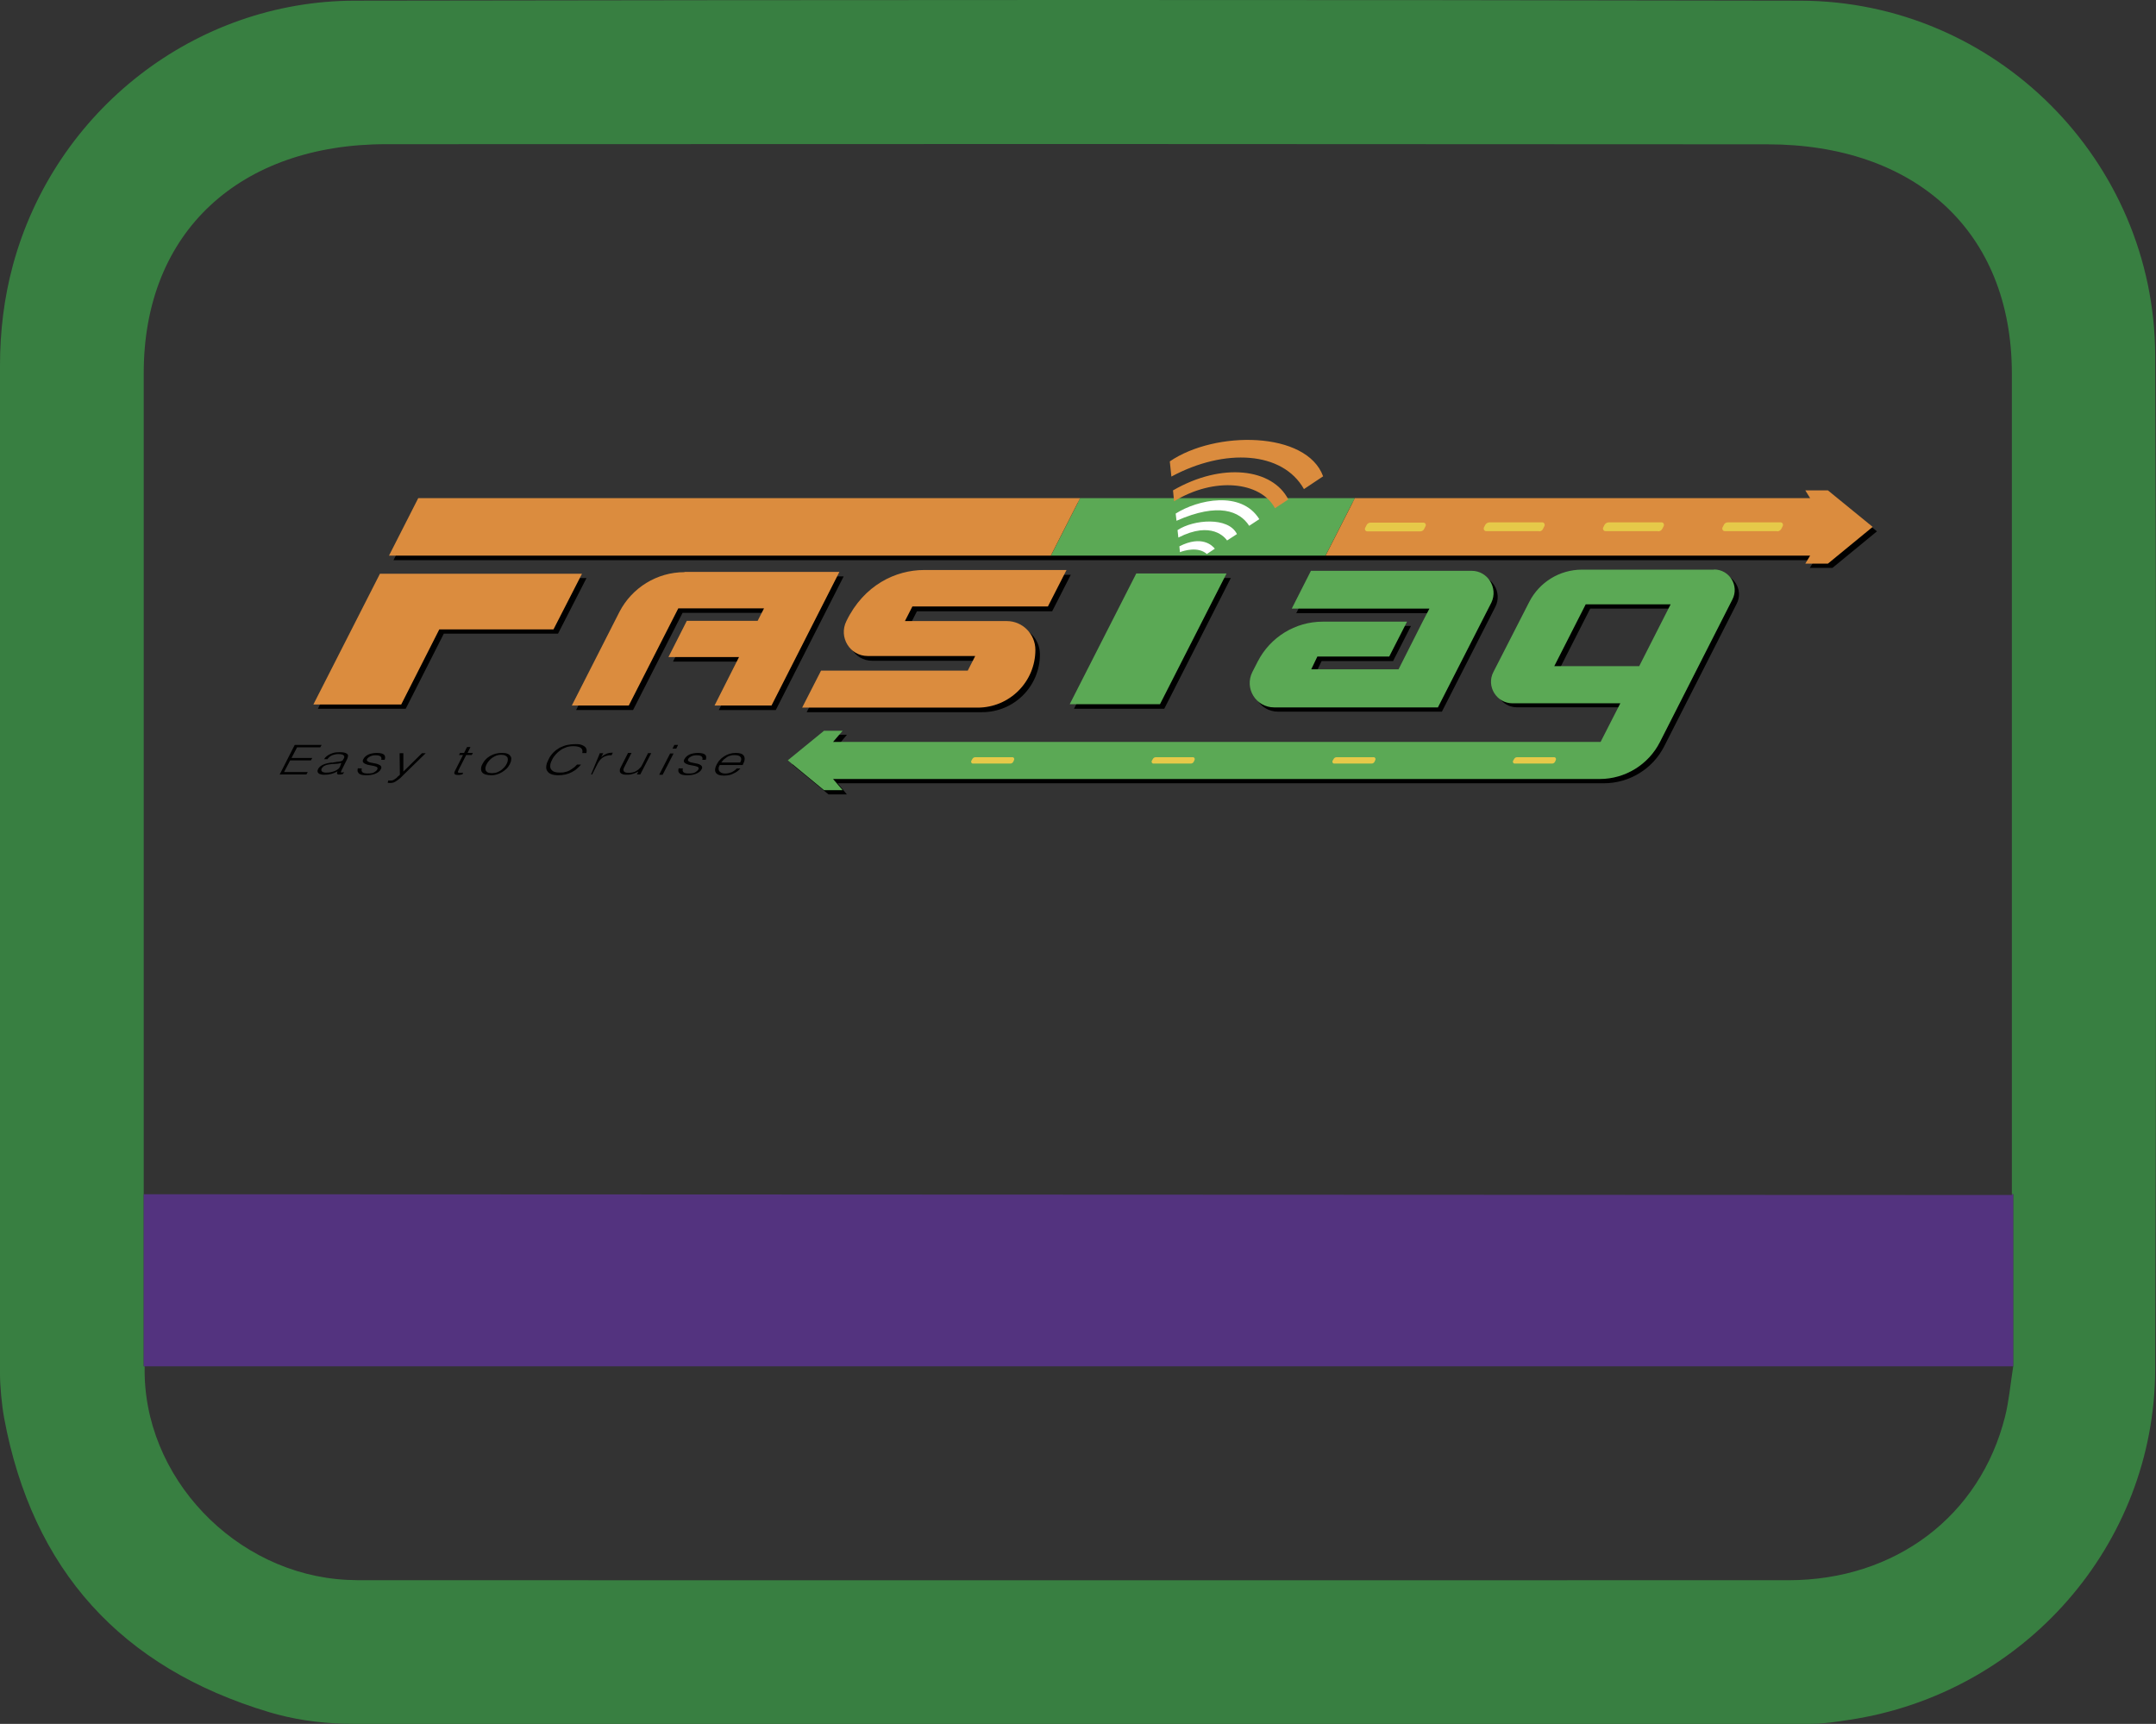 <?xml version="1.0" encoding="UTF-8"?>
<svg id="Layer_2" xmlns="http://www.w3.org/2000/svg" viewBox="0 0 479.1 383.06">
  <rect x="0" y="0" width="479.1" height="383.06" fill="#333333" stroke="none"/>
  <defs>
    <style>
      .cls-1 {
        fill: #53337f;
      }

      .cls-2 {
        fill: #e6c949;
      }

      .cls-3 {
        fill: #fff;
      }

      .cls-4 {
        fill: #387f41;
      }

      .cls-5 {
        fill: #db8c3e;
      }

      .cls-6 {
        fill: #5ba955;
      }
    </style>
  </defs>
  <g id="Layer_1-2" data-name="Layer_1">
    <g>
      <g>
        <path d="M417.08,118.08l-9.88,8.11h-5.03l1.06-1.72H87.44l6.51-12.78h309.29l-1.06-1.72h5.03l9.88,8.1ZM253.45,128.44l-14.79,29.05h20.06l14.79-29.05h-20.06ZM85.43,128.44l-14.79,29.05h19.52l8.46-16.68h25.38l6.33-12.36h-44.9ZM153.05,128.14c-6.09,0-11.65,3.43-14.44,8.81l-10.59,20.82h12.66l11-21.59h19.05l-1.42,2.78h-15.68l-4.08,8.05h15.68l-5.5,10.77h12.66l15.09-29.7h-34.43v.06ZM183.46,150.03l-4.2,8.22h38.99c7.1,0,12.84-5.74,12.84-12.84,0-3.49-2.84-6.33-6.33-6.33h-22.66l1.66-3.25h30.05l4.14-8.11h-31.65c-6.27,0-13.37,3.31-17.22,11.36-1.77,3.55.77,7.75,4.73,7.75h23.9l-1.66,3.25h-32.6v-.06ZM309.59,146.84l3.96-7.75h-18.75c-6.09,0-11.65,3.43-14.44,8.87l-1.18,2.31c-1.83,3.61.77,7.87,4.85,7.87h36.38l11.89-23.31c1.6-3.19-.71-6.98-4.26-6.98h-35.73l-4.26,8.4h30.53l-1.48,2.84-5.38,10.65h-19.4l1.36-2.84h15.91v-.06ZM381.83,127.49c3.43,0,5.68,3.61,4.08,6.69l-16.09,31.65c-2.54,5.03-7.75,8.22-13.43,8.22h-170.26l2.07,2.48h-4.08l-8.05-6.63,8.05-6.63h4.08l-2.07,2.48h170.56l4.38-8.58h-23.96c-3.55,0-5.86-3.79-4.26-6.92l7.99-15.62c2.25-4.38,6.74-7.16,11.71-7.16h29.28M372.24,135.24h-18.87l-6.98,13.73h18.87l6.98-13.73Z"/>
        <polygon class="cls-6" points="240.02 110.69 233.51 123.47 294.56 123.47 301.07 110.69 240.02 110.69"/>
        <polygon class="cls-5" points="92.94 110.69 86.44 123.47 233.51 123.47 240.02 110.69 92.94 110.69"/>
        <polygon class="cls-5" points="406.2 108.97 401.17 108.97 402.24 110.69 301.07 110.69 294.56 123.47 402.24 123.47 401.17 125.24 406.2 125.24 416.14 117.08 406.2 108.97"/>
        <path class="cls-3" d="M262.08,121.4c4.97-2.54,7.34-.18,7.87.53l-1.77,1.18c-1.89-1.72-5.09-.77-5.98-.41l-.12-1.3M261.67,117.79l.18,1.66c7.45-3.79,10.41.06,10.83.65l2.19-1.42c-1.89-3.9-9.64-3.25-13.19-.89M261.26,114.12l.18,1.6c9.35-4.14,14.08-2.13,16.15,1.12l2.25-1.48c-4.02-6.45-13.73-4.32-18.58-1.24"/>
        <path class="cls-5" d="M260.66,108.97c10.94-6.33,22.13-4.85,25.62,2.01l-2.96,1.95c-3.19-5.92-13.43-7.04-22.42-1.54l-.24-2.43M259.95,102.53l.35,3.37c11.89-6.39,24.73-5.62,29.46,2.78l4.26-2.84c-3.67-10.06-23.96-10.23-34.08-3.31"/>
        <path class="cls-5" d="M123,139.86h-25.38l-8.46,16.68h-19.52l14.79-29.05h44.9l-6.33,12.36ZM152.1,127.14c-6.09,0-11.65,3.43-14.44,8.81l-10.59,20.82h12.66l11-21.59h19.05l-1.42,2.78h-15.74l-4.08,8.05h15.68l-5.44,10.77h12.66l15.09-29.7h-34.43v.06ZM232.86,134.77l4.14-8.11h-31.65c-6.27,0-13.37,3.31-17.27,11.36-1.77,3.55.77,7.75,4.73,7.75h23.9l-1.66,3.25h-32.6l-4.2,8.22h38.99c7.1,0,12.84-5.74,12.84-12.84,0-3.49-2.84-6.39-6.33-6.39h-22.66l1.66-3.25h30.11Z"/>
        <path class="cls-6" d="M257.77,156.48h-20.06l14.79-29.05h20.06l-14.79,29.05ZM327.04,126.84h-35.73l-4.26,8.4h30.59l-1.48,2.84-5.38,10.65h-19.4l1.36-2.84h15.97l3.96-7.75h-18.75c-6.09,0-11.65,3.43-14.44,8.87l-1.18,2.31c-1.83,3.61.77,7.87,4.85,7.87h36.38l11.89-23.31c1.54-3.25-.83-7.04-4.38-7.04M380.88,126.54c3.43,0,5.68,3.61,4.08,6.69l-16.09,31.65c-2.54,5.03-7.75,8.22-13.37,8.22h-170.38l2.13,2.48h-4.14l-8.05-6.63,8.05-6.57h4.14l-2.13,2.48h170.56l4.38-8.58h-23.96c-3.55,0-5.86-3.79-4.26-6.92l7.99-15.62c2.25-4.38,6.74-7.16,11.71-7.16h29.34M371.24,134.29h-18.87l-6.98,13.73h18.87l6.98-13.73Z"/>
        <path class="cls-2" d="M315.57,118.08h-11.71c-.41,0-.71-.41-.47-.83l.3-.59c.18-.35.53-.53.89-.53h11.71c.41,0,.71.41.47.83l-.3.59c-.12.3-.47.53-.89.53M342.01,118.08c.41,0,.77-.24.89-.59l.3-.59c.18-.35-.06-.83-.47-.83h-11.71c-.41,0-.77.24-.95.53l-.3.59c-.18.35.06.83.47.83h11.77M368.45,118.08c.41,0,.77-.24.95-.59l.3-.59c.18-.35-.06-.83-.47-.83h-11.71c-.41,0-.77.24-.95.53l-.3.59c-.18.35.06.83.47.83h11.71M394.9,118.08c.41,0,.77-.24.95-.59l.3-.59c.18-.35-.06-.83-.47-.83h-11.71c-.41,0-.77.24-.89.53l-.3.59c-.18.35.06.83.47.83h11.65M224.52,169.67c.3,0,.53-.18.65-.41l.18-.41c.12-.24-.06-.59-.35-.59h-8.28c-.3,0-.53.18-.65.41l-.24.41c-.12.24.06.59.35.59h8.34M264.63,169.67c.3,0,.53-.18.65-.41l.18-.41c.12-.24-.06-.59-.35-.59h-8.28c-.3,0-.53.18-.65.41l-.24.41c-.12.24.06.59.35.59h8.34M304.8,169.67c.3,0,.53-.18.65-.41l.18-.41c.12-.24-.06-.59-.35-.59h-8.28c-.3,0-.53.18-.65.41l-.24.41c-.12.24.06.59.35.59h8.34M344.91,169.67c.3,0,.53-.18.65-.41l.18-.41c.12-.24-.06-.59-.35-.59h-8.28c-.3,0-.53.18-.65.41l-.24.41c-.12.24.06.59.35.59h8.34"/>
        <path d="M62.12,172.16l3.37-6.63h5.98l-.3.53h-5.15l-1.24,2.37h4.61l-.3.53h-4.61l-1.36,2.6h5.27l-.3.53h-5.98v.06ZM73.72,169.44c-1.6.18-2.6.65-3.02,1.42-.12.24-.18.41-.12.59,0,.18.12.3.24.41.12.12.35.18.59.24s.47.06.77.06c.47,0,.95-.06,1.42-.18.47-.12.95-.35,1.42-.59-.06.06-.06.18-.12.24v.24c0,.06.06.12.12.18.06.06.12.06.24.06h.3c.12,0,.24,0,.35-.06.12,0,.24-.06.3-.06l.24-.41c-.35.06-.59.12-.65.06s-.06-.18.06-.41l1.3-2.6c.12-.3.18-.53.18-.71s-.12-.35-.3-.47c-.18-.12-.35-.18-.65-.24-.24-.06-.53-.06-.89-.06s-.71,0-1.06.06c-.35.06-.65.18-.95.3s-.59.3-.83.47-.47.41-.65.71h.77c.12-.24.3-.35.47-.53.18-.12.35-.24.59-.35.18-.06.41-.12.65-.18.24-.06.47-.06.77-.06.59,0,.95.12,1.12.3s.18.41,0,.71c-.06.06-.12.18-.18.3-.06.12-.18.18-.35.24-.12.06-.35.06-.53.12-.24,0-.41.06-.53.06l-1.06.18ZM75.55,170.38c-.12.24-.3.47-.53.59-.24.18-.47.3-.77.41s-.59.18-.89.24-.59.06-.95.06c-.18,0-.35,0-.47-.06-.18-.06-.3-.06-.35-.18-.12-.06-.18-.18-.18-.3s0-.24.06-.35c.18-.3.47-.59.83-.71.41-.18.89-.24,1.48-.3.35,0,.65-.06,1.01-.06s.71-.12,1.06-.18l-.3.83ZM79.57,170.62c-.12.24-.12.41-.12.65,0,.18.12.35.24.53.12.18.35.24.59.35.24.06.59.12.95.12s.77,0,1.12-.06.65-.12.95-.24c.3-.12.53-.24.77-.41.24-.18.41-.35.53-.59.18-.3.18-.53.06-.71-.12-.18-.3-.3-.59-.41-.24-.12-.53-.18-.89-.24s-.65-.12-.89-.18c-.3-.06-.47-.18-.65-.3-.12-.12-.18-.3-.06-.47.12-.24.35-.41.71-.59s.71-.24,1.18-.24.83.06,1.06.24.3.41.18.77h.77c.18-.53.12-.95-.18-1.18s-.83-.35-1.54-.35-1.36.12-1.89.35c-.53.24-.89.59-1.12,1.01-.18.3-.18.53-.06.71.12.18.3.3.59.41.24.12.53.18.89.24s.65.12.95.18c.3.06.47.18.65.24.12.12.18.3.06.53-.06.12-.12.24-.3.35-.12.12-.24.18-.41.3-.18.06-.35.18-.59.18-.24.06-.47.06-.77.06-.59,0-.95-.06-1.18-.24s-.3-.47-.18-.89h-.83v-.12ZM86.14,173.93c.12,0,.18.06.3.06h.35c.24,0,.47-.06.71-.12.24-.12.47-.24.71-.41.24-.18.47-.35.77-.59.24-.24.53-.53.83-.83l4.79-4.67h-.83l-4.14,4.08v-4.08h-.83l.06,4.79c-.12.12-.24.24-.41.35-.12.18-.3.3-.41.41-.18.12-.35.24-.53.35s-.35.18-.59.18h-.3c-.12,0-.18,0-.3-.06l-.18.53ZM102.88,171.68c-.12,0-.24.06-.35.06h-.3c-.18,0-.3,0-.35-.06-.06,0-.12-.06-.12-.12s0-.12.06-.24c.06-.06.06-.18.12-.3l1.66-3.25h1.24l.24-.47h-1.18l.65-1.3h-.77l-.65,1.3h-.89l-.24.47h.89l-1.77,3.49c-.18.35-.24.59-.06.77.12.12.35.18.77.18.18,0,.35,0,.53-.06.18-.06.3-.06.41-.06l.12-.41ZM109.09,172.28c.47,0,.89-.06,1.3-.18.41-.12.83-.3,1.18-.53s.71-.47,1.01-.77.53-.65.71-1.01.3-.65.3-1.01c.06-.3,0-.59-.18-.77-.12-.24-.35-.41-.65-.53-.3-.12-.71-.18-1.24-.18s-.95.06-1.42.18c-.41.12-.83.3-1.24.53-.35.24-.71.47-.95.77-.3.3-.53.65-.71,1.01-.24.41-.3.77-.3,1.06s.06.59.24.77c.18.24.41.35.71.47.47.12.83.18,1.24.18M112.59,169.73c-.12.24-.3.53-.53.77s-.47.47-.71.65c-.3.18-.59.35-.89.47-.35.12-.71.18-1.12.18-.35,0-.65-.06-.89-.12-.24-.12-.35-.24-.47-.41-.12-.18-.12-.41-.12-.65.06-.24.12-.53.3-.83.12-.24.3-.53.53-.77.18-.24.47-.47.71-.65.3-.18.59-.35.89-.47.35-.12.71-.18,1.06-.18.41,0,.71.06.95.18.24.12.35.24.47.41.06.18.12.41.06.65,0,.24-.12.53-.24.77M130.27,167.42c.12-.35.12-.65.06-.89s-.18-.47-.41-.65c-.24-.18-.47-.3-.83-.41s-.77-.12-1.24-.12c-.59,0-1.18.06-1.77.18-.59.12-1.12.35-1.66.59-.53.3-1.01.65-1.42,1.06-.41.41-.83.95-1.12,1.6-.24.47-.41.89-.47,1.3-.06.41-.06.77.12,1.12.18.3.41.59.83.77.41.18.95.3,1.66.3.59,0,1.18-.06,1.66-.18.53-.12,1.01-.3,1.42-.53.41-.24.83-.47,1.12-.77.35-.3.65-.59.89-.89h-.89c-.24.24-.47.53-.77.71-.3.24-.59.41-.89.59s-.65.3-1.01.35c-.35.12-.77.12-1.12.12-.59,0-1.06-.06-1.42-.24-.3-.18-.53-.41-.65-.65-.12-.3-.12-.59-.06-.95s.24-.71.41-1.06c.18-.41.47-.77.77-1.12s.65-.65,1.06-.95c.41-.3.83-.47,1.3-.65.47-.18,1.01-.24,1.54-.24.77,0,1.3.12,1.66.35.35.24.47.65.35,1.18h.89v.06ZM132.76,169.79c.12-.24.3-.53.47-.77s.41-.47.65-.65c.24-.18.53-.3.89-.41s.71-.18,1.12-.12l.3-.59c-.53,0-1.01.06-1.42.24s-.83.41-1.18.77h0l.47-.89h-.77l-1.95,4.73h.24l1.18-2.31ZM142.7,169.97c-.12.24-.3.53-.53.71-.18.24-.41.41-.71.59-.24.18-.53.3-.83.35s-.59.12-.89.12c-.59,0-.95-.12-1.12-.35-.12-.24-.12-.53.12-.95l1.6-3.14h-.77l-1.6,3.14c-.12.24-.24.47-.24.71s0,.41.12.53c.12.18.3.3.53.35.24.12.59.12,1.01.12.3,0,.53,0,.77-.06s.47-.12.65-.18c.18-.06.41-.18.59-.24.18-.12.35-.18.47-.24l-.35.65h.77l2.43-4.73h-.71l-1.3,2.6ZM150.27,166.36l.41-.83h-.83l-.41.83h.83ZM147.25,172.16l2.43-4.73h-.77l-2.43,4.73h.77ZM150.86,170.62c-.12.24-.12.41-.12.65,0,.18.06.35.24.53.12.18.35.24.59.35.24.06.59.12.95.12.41,0,.77,0,1.12-.06s.65-.12.95-.24c.3-.12.53-.24.77-.41.24-.18.41-.35.53-.59.18-.3.18-.53.06-.71-.12-.18-.3-.3-.53-.41s-.53-.18-.89-.24-.65-.12-.89-.18c-.3-.06-.47-.18-.65-.3-.12-.12-.18-.3-.06-.47.12-.24.35-.41.71-.59s.71-.24,1.18-.24.83.06,1.06.24.3.41.18.77h.77c.18-.53.12-.95-.18-1.18s-.83-.35-1.54-.35-1.36.12-1.89.35c-.53.24-.89.59-1.12,1.01-.18.3-.18.53-.06.71.12.18.3.3.59.41.24.12.53.18.89.24s.65.12.95.18c.3.06.47.18.65.24.12.12.18.3.06.53-.06.12-.18.24-.3.35s-.24.18-.41.3c-.18.06-.35.18-.59.18-.24.06-.47.06-.77.06-.59,0-.95-.06-1.18-.24s-.3-.47-.18-.89h-.89v-.12ZM165.06,169.91c.47-.83.53-1.48.24-1.95s-.89-.65-1.77-.65c-.47,0-.95.06-1.36.18-.41.12-.83.3-1.18.53s-.71.47-1.01.83c-.3.3-.53.65-.71,1.01s-.3.65-.35,1.01c-.06.3,0,.59.12.77.12.24.35.41.65.53.3.12.71.18,1.24.18.41,0,.77-.06,1.12-.12.35-.06.65-.18.95-.35.3-.12.59-.3.83-.47s.47-.41.71-.65h-.83c-.3.35-.65.59-1.12.83-.47.18-.95.3-1.42.3-.35,0-.65-.06-.89-.18-.24-.12-.35-.24-.47-.41-.12-.18-.12-.35-.12-.59s.12-.47.24-.71h5.15v-.06ZM160.27,169.44c.18-.24.35-.41.53-.65.24-.18.47-.35.71-.53s.53-.3.83-.35c.3-.12.59-.12.95-.12s.59.06.83.12.35.24.47.35c.12.18.12.35.12.53s-.12.41-.24.65h-4.2Z"/>
      </g>
      <path class="cls-4" d="M478.92,78.95C478.77,35.64,443.37.23,400.04.15c-107.06-.22-214.12-.18-321.18,0C43.3.2,12.21,24.56,2.88,58.88c-.01.04-.02.08-.03.12-1.96,7.23-2.85,14.71-2.85,22.21v224.14c0,2.67.41,7,.9,9.62v.03c6.28,33.86,26.02,55.61,58.95,65.47.6.18,1.2.35,1.81.51,5.55,1.46,11.29,2.08,17.02,2.08h323.64c2.88,0,5.72-.45,8.56-.89h.03c38.75-5.82,67.9-38.79,68.01-77.91.23-75.11.26-150.21,0-225.31ZM447.37,303.61c-.63,4-.93,7.65-1.81,11.16-5.55,22.11-24.38,36.36-48.14,36.37-105.28.02-210.55,0-315.83,0-1.5,0-2.99,0-4.49-.08-24.81-1.23-45.49-22.91-44.95-47.45h-.21v-38.24c0-60.84-.01-121.68,0-182.52.01-31.51,21.55-50.79,53.8-50.81,103.93-.06,205.66-.05,307.08.03,32.53.03,54.24,19.11,54.25,50.95.01,60.78,0,121.57,0,182.35h.3v38.24Z"/>
      <polygon class="cls-1" points="447.37 265.37 447.37 303.61 31.94 303.61 31.94 265.37 447.07 265.54 447.07 265.37 447.37 265.37"/>
    </g>
  </g>
</svg>